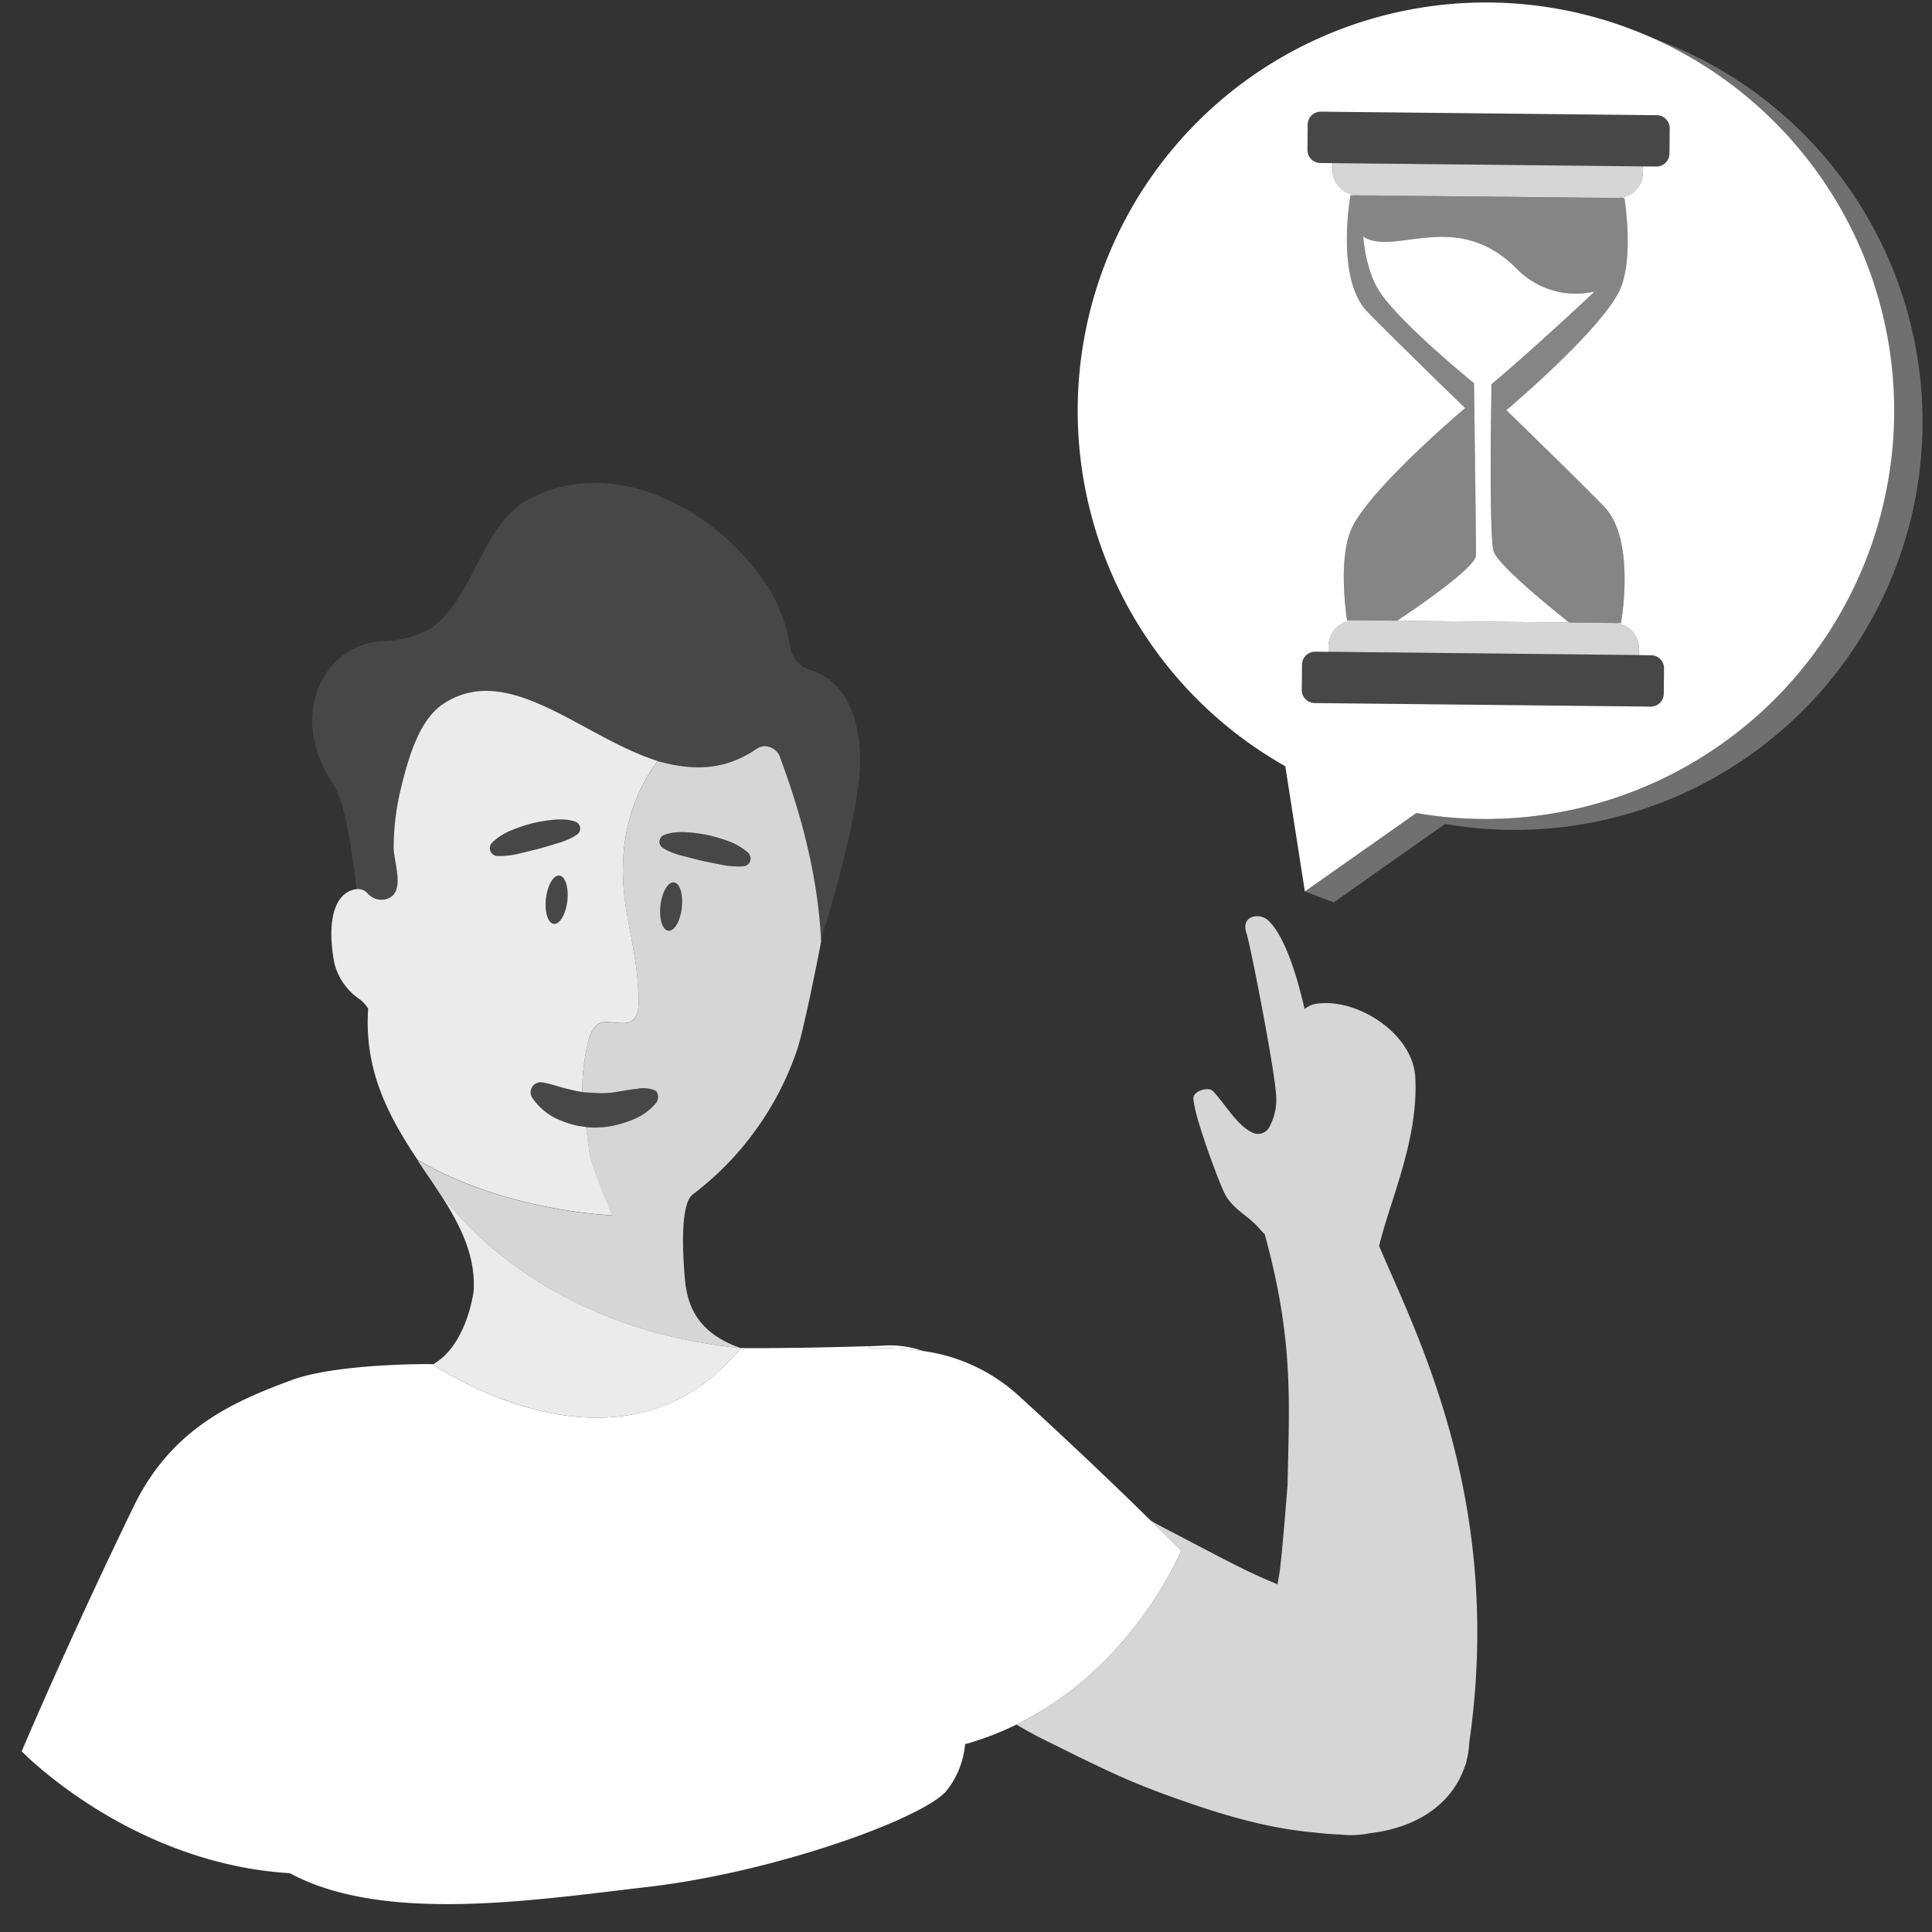 <svg viewBox="0 0 300 300" xmlns="http://www.w3.org/2000/svg"><rect x="0" y="0" width="300" height="300" fill="#333333" stroke="none"/><g fill="#fff"><path d="m 297.77 55.73 a 63.33 63.33 0 0 0 -42.37 -50.24 63.34 63.34 0 0 1 -35.48 120.75 l -17.3 12.18 4.48 1.7 17.3 -12.18 a 63.34 63.34 0 0 0 73.37 -72.21 z" opacity=".3"/><path d="m 240.49 126.41 a 63.39 63.39 0 1 0 -40.91 -7.43 l 3.04 19.45 17.3 -12.18 a 63.26 63.26 0 0 0 20.57 .16 z m -38.35 -19.28 l .04 -3.93 a 2.02 2.02 0 0 1 2.04 -2 l 2.06 .02 .01 -.91 a 4.03 4.03 0 0 1 4.08 -3.99 l -1.19 -.01 s -1.6 -9.64 .84 -14.54 c 2.9 -5.81 15.35 -16.59 17.49 -18.41 -2.31 -2.24 -10.85 -10.54 -15.16 -14.94 -5.02 -5.12 -2.64 -18.1 -2.64 -18.1 l 21.26 .23 -20.07 -.23 a 4.03 4.03 0 0 1 -3.99 -4.08 l .01 -.91 -1.9 -.02 a 2.02 2.02 0 0 1 -2 -2.04 l .04 -3.93 a 2.02 2.02 0 0 1 2.04 -2 l 52.17 .55 a 2.02 2.02 0 0 1 2 2.04 l -.04 3.93 a 2.02 2.02 0 0 1 -2.04 2 l -2.06 -.02 -.01 .91 a 4.03 4.03 0 0 1 -4.08 3.99 l 1.19 .01 s 1.6 9.64 -.84 14.54 c -2.9 5.81 -15.35 16.59 -17.49 18.41 2.31 2.24 10.85 10.54 15.16 14.95 5.02 5.12 2.64 18.1 2.64 18.1 l -22.04 -.23 20.85 .22 a 4.03 4.03 0 0 1 3.99 4.08 l -.01 .91 1.9 .02 a 2.02 2.02 0 0 1 2 2.04 l -.04 3.93 a 2.02 2.02 0 0 1 -2.04 2 l -52.17 -.55 a 2.02 2.02 0 0 1 -2 -2.04 z"/><path d="m 255.12 26.75 l .01 -.91 -48.21 -.51 -.01 .91 a 4.03 4.03 0 0 0 3.99 4.08 l 20.07 .21 20.07 .21 a 4.03 4.03 0 0 0 4.08 -3.99 z" opacity=".8"/><path d="m 257.19 25.86 a 2.02 2.02 0 0 0 2.04 -2 l .04 -3.93 a 2.02 2.02 0 0 0 -2 -2.04 l -52.17 -.55 a 2.02 2.02 0 0 0 -2.04 2 l -.04 3.93 a 2.02 2.02 0 0 0 2 2.04 l 1.9 .02 48.21 .51 z" opacity=".1"/><path d="m 254.5 100.82 a 4.03 4.03 0 0 0 -3.99 -4.08 l -20.85 -.22 -19.3 -.21 a 4.03 4.03 0 0 0 -4.08 3.99 l -.01 .91 48.21 .51 z" opacity=".8"/><path d="m 258.34 107.72 l .04 -3.93 a 2.02 2.02 0 0 0 -2 -2.04 l -1.9 -.02 -48.21 -.51 -2.06 -.02 a 2.02 2.02 0 0 0 -2.04 2 l -.04 3.93 a 2.02 2.02 0 0 0 2 2.04 l 52.17 .55 a 2.02 2.02 0 0 0 2.04 -2 z" opacity=".1"/><path d="m 251.7 96.76 s 2.38 -12.98 -2.64 -18.1 c -4.31 -4.41 -12.85 -12.7 -15.16 -14.95 2.14 -1.83 14.59 -12.61 17.49 -18.41 2.45 -4.9 .84 -14.54 .84 -14.54 l -1.19 -.01 -20.07 -.21 -21.26 -.24 s -2.38 12.98 2.64 18.1 c 4.31 4.41 12.85 12.7 15.16 14.94 -2.14 1.83 -14.59 12.61 -17.49 18.41 -2.45 4.9 -.84 14.54 -.84 14.54 l 1.19 .01 19.3 .21 z m -22.5 -10.52 c .02 -2.14 -.31 -26.73 -.31 -26.73 s -11.48 -9.27 -14.71 -14.31 c -2.18 -3.39 -2.48 -8.46 -2.48 -8.46 4.83 3.2 14.49 -4.57 23.97 5.12 a 12.84 12.84 0 0 0 11.97 3.42 s -8.67 8.2 -16.02 14.41 c -.03 3.15 -.37 23.44 .32 25.87 s 11.75 11.12 11.75 11.12 l -26.73 -.28 s 12.22 -8.02 12.24 -10.16 z" opacity=".4"/><path d="m 231.92 85.55 c -.69 -2.44 -.35 -22.73 -.32 -25.87 7.36 -6.21 16.02 -14.41 16.02 -14.41 a 12.84 12.84 0 0 1 -11.97 -3.42 c -9.48 -9.68 -19.14 -1.92 -23.97 -5.12 0 0 .31 5.07 2.48 8.46 3.24 5.04 14.72 14.31 14.72 14.31 s .33 24.59 .31 26.73 -12.25 10.16 -12.25 10.16 l 26.73 .28 s -11.06 -8.68 -11.75 -11.12 z"/><path d="m 56.69 138.37 a 8.5 8.5 0 0 1 .72 .66 2.82 2.82 0 0 0 2.67 .56 c 2.99 -.96 1.08 -5.65 1.06 -7.99 a 38.79 38.79 0 0 1 1.17 -9.36 c 1 -4.11 2.66 -10.34 6.44 -12.88 10.18 -6.84 21.62 5.12 33.42 8.82 4.68 1.26 9.33 1.64 14.17 -1.19 .09 -.06 .18 -.11 .28 -.16 s .16 -.1 .24 -.15 c .21 -.14 .42 -.27 .63 -.42 a 2.23 2.23 0 0 1 2.09 -.24 2.51 2.51 0 0 1 1.55 1.52 c 1.61 4.53 5.69 15.4 6.37 28.3 1.77 -5.62 6.37 -21.04 6.03 -28.86 -.4 -9.13 -4.71 -12.02 -7.68 -12.93 a 4.49 4.49 0 0 1 -3.14 -3.55 26.9 26.9 0 0 0 -2.81 -8.31 c -7.39 -12.4 -23.99 -21.88 -37.62 -14.77 -7.71 4.15 -8.3 14.82 -15.23 20.05 a 15.73 15.73 0 0 1 -7.38 2.08 c -9.54 .31 -14.98 11.59 -8.06 21.99 1.9 2.85 2.86 9.26 3.75 16.51 a 1.98 1.98 0 0 1 1.33 .32 z" opacity=".1"/><path d="m 91.59 175.05 a 14.25 14.25 0 0 0 1.74 -.02 c -.38 .02 -.75 .04 -1.13 .03 -.2 .02 -.4 .01 -.61 -.01 z"/><path d="m 94.57 174.9 c -.24 .04 -.48 .07 -.72 .09 .23 -.02 .47 -.05 .72 -.09 z"/><path d="m 99.02 173.52 a 8.66 8.66 0 0 0 1.03 -.6 c -.05 .04 -.1 .07 -.16 .11 -.28 .18 -.58 .33 -.87 .49 z"/><path d="m 115.06 209.33 h .03 l -.06 -.01 z"/><path d="m 102.07 170.92 a 1.37 1.37 0 0 1 -.15 .28 1.5 1.5 0 0 0 .15 -.28 z"/><path d="m 90.39 169.56 c .6 .03 1.19 .11 1.79 .11 -.54 -.03 -1.11 -.07 -1.79 -.11 z"/><path d="m 101.85 169.38 h -.01 a 1.37 1.37 0 0 1 .21 .3 .85 .85 0 0 0 -.2 -.3 z"/><path d="m 96.26 169.45 c .88 -.14 1.8 -.3 2.75 -.4 a 26.68 26.68 0 0 0 -2.75 .4 z"/><path d="m 134.99 209.34 a 51.88 51.88 0 0 1 8.34 .44 15.86 15.86 0 0 0 -6.29 -.83 l -2.17 .1 c .01 .03 .05 .13 .12 .29 z"/><path d="m 115.06 209.33 c -30.96 -3.08 -44.7 -21.05 -47.46 -25.09 3.37 5.11 6.2 10.04 5.97 15.88 -.05 1.19 -1.36 8.96 -6.33 11.72 .01 0 29.14 20.25 47.82 -2.51 z" opacity=".9"/><path d="m 95.11 188.71 s -2.53 -5.77 -3.38 -8.8 c -.21 -.74 -.51 -3.4 -.73 -4.91 0 0 .16 .02 .45 .04 a 18.76 18.76 0 0 1 -2 -.28 16.18 16.18 0 0 1 -2.63 -.87 9.52 9.52 0 0 1 -4.16 -3.41 1.56 1.56 0 0 1 1.58 -2.4 l .23 .04 c 1.55 .3 2.75 .8 4.04 1.05 a 14.89 14.89 0 0 0 1.88 .39 35.69 35.69 0 0 1 .98 -8.03 4.62 4.62 0 0 1 1.37 -2.42 c 1.33 -1.05 3.99 .36 5.39 -.6 1.43 -.98 1.03 -3.97 .92 -5.68 -.26 -3.91 -1.17 -7.74 -1.81 -11.61 -1.79 -10.89 1.4 -18.37 4.89 -23.05 l .03 .01 c -11.8 -3.71 -23.25 -15.67 -33.42 -8.82 -3.77 2.54 -5.44 8.77 -6.44 12.88 a 38.79 38.79 0 0 0 -1.17 9.36 c .01 2.34 1.92 7.03 -1.06 7.99 a 2.82 2.82 0 0 1 -2.67 -.56 8.5 8.5 0 0 0 -.72 -.66 1.98 1.98 0 0 0 -1.34 -.3 3.23 3.23 0 0 0 -1.13 .33 c -3.46 1.75 -2.91 7.95 -2.31 11.08 a 9.57 9.57 0 0 0 3.9 5.65 5.13 5.13 0 0 1 1.37 1.5 c -.68 9.83 3.39 16.99 7.65 23.44 13.74 8.11 30.29 8.64 30.29 8.64 z m -7.02 -48.81 c -.24 2.07 -1.17 3.67 -2.09 3.56 s -1.46 -1.87 -1.22 -3.94 1.17 -3.67 2.09 -3.56 1.46 1.87 1.22 3.94 z m 1.94 -10.88 a 1.13 1.13 0 0 1 -.41 .55 l -.02 .01 a 7.68 7.68 0 0 1 -1.49 .81 11.69 11.69 0 0 1 -1.51 .54 c -1.01 .29 -2.02 .63 -3.03 .89 s -2.04 .49 -3.06 .75 a 12.5 12.5 0 0 1 -3.25 .35 h -.02 a 1.22 1.22 0 0 1 -.81 -2.09 9.27 9.27 0 0 1 2.9 -1.87 25.42 25.42 0 0 1 3.21 -1.09 23.35 23.35 0 0 1 3.35 -.57 9.44 9.44 0 0 1 1.71 -.04 6.51 6.51 0 0 1 1.74 .33 1.13 1.13 0 0 1 .69 1.43 z" opacity=".9"/><path d="m 66.97 183.29 l .16 .24 -.04 -.07 c -.04 -.06 -.08 -.11 -.12 -.17 z"/><path d="m 117.48 116.27 c -.21 .15 -.42 .28 -.63 .42 .21 -.13 .42 -.26 .63 -.41 a 2.31 2.31 0 0 1 2.09 -.26 2.23 2.23 0 0 0 -2.09 .25 z"/><path d="m 116.61 116.84 c -.09 .06 -.18 .11 -.28 .16 .1 -.05 .19 -.1 .28 -.16 z"/><path d="m 86.86 135.96 c -.92 -.1 -1.85 1.49 -2.09 3.56 s .31 3.84 1.22 3.94 1.85 -1.49 2.09 -3.56 -.3 -3.84 -1.22 -3.94 z" opacity=".1"/><path d="m 89.33 127.58 a 6.51 6.51 0 0 0 -1.74 -.33 9.44 9.44 0 0 0 -1.71 .04 23.35 23.35 0 0 0 -3.35 .57 25.42 25.42 0 0 0 -3.21 1.09 9.27 9.27 0 0 0 -2.9 1.87 1.22 1.22 0 0 0 .81 2.09 h .02 a 12.5 12.5 0 0 0 3.25 -.35 c 1.02 -.26 2.05 -.48 3.06 -.75 s 2.02 -.6 3.03 -.89 a 11.69 11.69 0 0 0 1.51 -.54 7.68 7.68 0 0 0 1.49 -.81 l .02 -.01 a 1.13 1.13 0 0 0 -.29 -1.98 z" opacity=".1"/><path d="m 214.15 193.48 c 1.66 -7.04 6.17 -16.56 5.61 -26.28 -.4 -6.82 -9.37 -12.54 -15.76 -11.26 a 4.22 4.22 0 0 0 -1.43 .74 c -1.28 -5.69 -3.25 -11.62 -5.72 -13.82 -1.29 -1.15 -4.21 -.69 -3.31 1.99 .64 1.92 4.54 21.96 4.63 25.48 a 8.79 8.79 0 0 1 -.96 4.46 2 2 0 0 1 -2.98 .94 c -2.09 -1.03 -3.94 -4.18 -5.84 -6.27 -.74 -.82 -3.12 -.03 -3.08 1.07 .1 2.64 3.5 11.79 4.64 14.35 1.33 2.99 3.63 3.54 5.81 6.12 a 6.58 6.58 0 0 0 .62 .63 c 4.27 15.52 3.87 24.87 3.6 36.61 l -.05 2.37 s -.87 11.21 -1.27 13.74 c -.09 .56 -.2 1.11 -.29 1.66 -.75 -.32 -1.5 -.63 -2.25 -.96 -2.34 -1.02 -4.6 -2.19 -6.86 -3.35 l -8.47 -4.43 c -.72 -.37 -1.43 -.76 -2.13 -1.17 3 2.95 4.74 4.71 4.74 4.71 s -7.37 18.08 -25.57 26.99 c 1.44 .84 2.85 1.62 4.22 2.31 2.93 1.43 5.67 2.83 8.76 4.28 a 110.5 110.5 0 0 0 10.78 4.5 c 7.32 2.65 14.84 5 22.56 5.66 a 38.57 38.57 0 0 0 3.89 .3 14.13 14.13 0 0 0 4.61 -.18 c 8.11 -.94 13.07 -5.15 14.81 -10.4 a 3.15 3.15 0 0 0 .25 -.79 v -.02 a 14.01 14.01 0 0 0 .44 -2.92 c 5.41 -37.45 -8.22 -63.4 -14 -77.06 z" opacity=".8"/><path d="m 183.4 240.8 s -1.74 -1.76 -4.74 -4.71 c -4.47 -4.39 -11.74 -11.4 -20.28 -19.18 a 27.49 27.49 0 0 0 -15.06 -7.13 51.88 51.88 0 0 0 -8.34 -.44 c -.07 -.17 -.11 -.26 -.12 -.29 l -.01 -.02 c -4.2 .15 -13.89 .36 -19.77 .3 h -.03 c -18.68 22.76 -47.81 2.51 -47.81 2.51 -.05 -.07 -15.02 -.15 -22.02 2.48 -8.57 3.22 -18.44 7.21 -24.45 19.57 -10.2 21.01 -17.4 38.05 -17.4 38.05 s 16.75 17.4 41.64 18.93 c 14.56 7.87 38.02 4.16 55.51 2.14 19.64 -2.27 42.33 -10.46 46.34 -14.8 a 13.56 13.56 0 0 0 3 -7.39 c .24 -.06 .48 -.12 .72 -.19 a 46.69 46.69 0 0 0 7.27 -2.85 c 18.18 -8.89 25.55 -26.98 25.55 -26.98 z"/><path d="m 84.47 168.13 l -.23 -.04 a 1.56 1.56 0 0 0 -1.58 2.4 9.52 9.52 0 0 0 4.16 3.41 16.18 16.18 0 0 0 2.63 .87 18.76 18.76 0 0 0 2 .28 l .14 .01 c .2 .01 .4 .02 .6 .02 .38 .01 .76 -.01 1.13 -.03 .17 -.01 .34 -.03 .52 -.04 l .72 -.09 s .5 -.08 .76 -.14 c .34 -.07 .69 -.16 1.04 -.27 a 16.66 16.66 0 0 0 2.65 -.98 c .3 -.16 .59 -.31 .87 -.49 .05 -.03 .1 -.07 .16 -.11 a 8.9 8.9 0 0 0 1.88 -1.73 1.37 1.37 0 0 0 .15 -.28 1.59 1.59 0 0 0 -.02 -1.24 1.37 1.37 0 0 0 -.21 -.3 4.52 4.52 0 0 0 -2.83 -.33 c -.95 .11 -1.88 .27 -2.75 .4 a 14.52 14.52 0 0 1 -4.08 .23 c -.6 0 -1.19 -.09 -1.79 -.11 a 14.89 14.89 0 0 1 -1.88 -.39 c -1.28 -.25 -2.49 -.75 -4.04 -1.05 z" opacity=".1"/><path d="m 115.06 209.33 l -.03 -.01 c -7.49 -2.55 -8.43 -7.64 -8.71 -11.06 -.19 -2.34 -.88 -11.12 1.23 -12.77 a 47.26 47.26 0 0 0 16.21 -22.43 c 1.02 -3.02 3.11 -13.57 3.63 -16.25 l .12 -.63 c -.01 -.11 -.02 -.22 -.02 -.33 -.68 -12.9 -4.76 -23.77 -6.37 -28.3 a 2.51 2.51 0 0 0 -1.55 -1.52 2.31 2.31 0 0 0 -2.09 .26 c -.21 .14 -.42 .27 -.63 .41 -.08 .05 -.16 .1 -.24 .15 s -.18 .11 -.28 .16 c -4.84 2.82 -9.49 2.45 -14.17 1.19 l -.03 -.01 c -3.49 4.69 -6.68 12.17 -4.89 23.05 .64 3.87 1.55 7.7 1.81 11.61 .11 1.7 .51 4.7 -.92 5.68 -1.4 .96 -4.06 -.45 -5.39 .6 a 4.62 4.62 0 0 0 -1.37 2.42 35.69 35.69 0 0 0 -.98 8.03 c .67 .04 1.25 .08 1.79 .11 a 14.52 14.52 0 0 0 4.08 -.23 26.68 26.68 0 0 1 2.75 -.4 4.52 4.52 0 0 1 2.83 .33 h .01 a .85 .85 0 0 1 .2 .29 1.59 1.59 0 0 1 .02 1.24 1.5 1.5 0 0 1 -.15 .28 8.9 8.9 0 0 1 -1.88 1.73 8.66 8.66 0 0 1 -1.03 .6 16.66 16.66 0 0 1 -2.65 .98 c -.35 .11 -.7 .19 -1.04 .27 -.26 .06 -.51 .1 -.76 .14 s -.49 .07 -.72 .09 c -.18 .02 -.35 .03 -.52 .04 a 14.25 14.25 0 0 1 -1.74 .02 l -.14 -.01 c -.29 -.02 -.45 -.04 -.45 -.04 .22 1.51 .52 4.16 .73 4.91 .85 3.03 3.38 8.8 3.38 8.8 s -16.56 -.53 -30.29 -8.64 c 1.28 2.01 1.69 2.55 2.15 3.22 l .12 .18 .04 .07 c .08 .12 .23 .35 .47 .71 2.77 4.01 16.51 21.98 47.47 25.06 z m -12.47 -79.25 a 1.12 1.12 0 0 1 .53 -.43 6.53 6.53 0 0 1 1.73 -.39 9.39 9.39 0 0 1 1.71 -.03 23.2 23.2 0 0 1 3.37 .44 25.63 25.63 0 0 1 3.25 .97 9.31 9.31 0 0 1 2.97 1.76 1.22 1.22 0 0 1 -.72 2.12 h -.03 a 12.55 12.55 0 0 1 -3.27 -.22 c -1.03 -.22 -2.07 -.4 -3.09 -.63 s -2.04 -.52 -3.06 -.77 a 11.72 11.72 0 0 1 -1.53 -.48 7.69 7.69 0 0 1 -1.52 -.76 l -.02 -.01 a 1.13 1.13 0 0 1 -.33 -1.56 z m 3.28 10.88 c -.24 2.07 -1.17 3.67 -2.09 3.56 s -1.46 -1.87 -1.22 -3.94 1.17 -3.67 2.09 -3.56 1.45 1.87 1.21 3.95 z" opacity=".8"/><path d="m 102.54 140.58 c -.24 2.07 .31 3.84 1.22 3.94 s 1.85 -1.49 2.09 -3.56 -.31 -3.84 -1.22 -3.94 -1.85 1.49 -2.09 3.56 z" opacity=".1"/><path d="m 102.92 131.66 a 7.69 7.69 0 0 0 1.52 .76 11.72 11.72 0 0 0 1.53 .48 c 1.03 .25 2.04 .55 3.06 .77 s 2.06 .41 3.09 .63 a 12.55 12.55 0 0 0 3.27 .22 h .02 a 1.22 1.22 0 0 0 .72 -2.12 9.31 9.31 0 0 0 -2.97 -1.76 25.63 25.63 0 0 0 -3.25 -.97 23.2 23.2 0 0 0 -3.37 -.44 9.39 9.39 0 0 0 -1.71 .03 6.53 6.53 0 0 0 -1.73 .39 1.13 1.13 0 0 0 -.21 1.99 z" opacity=".1"/></g></svg>